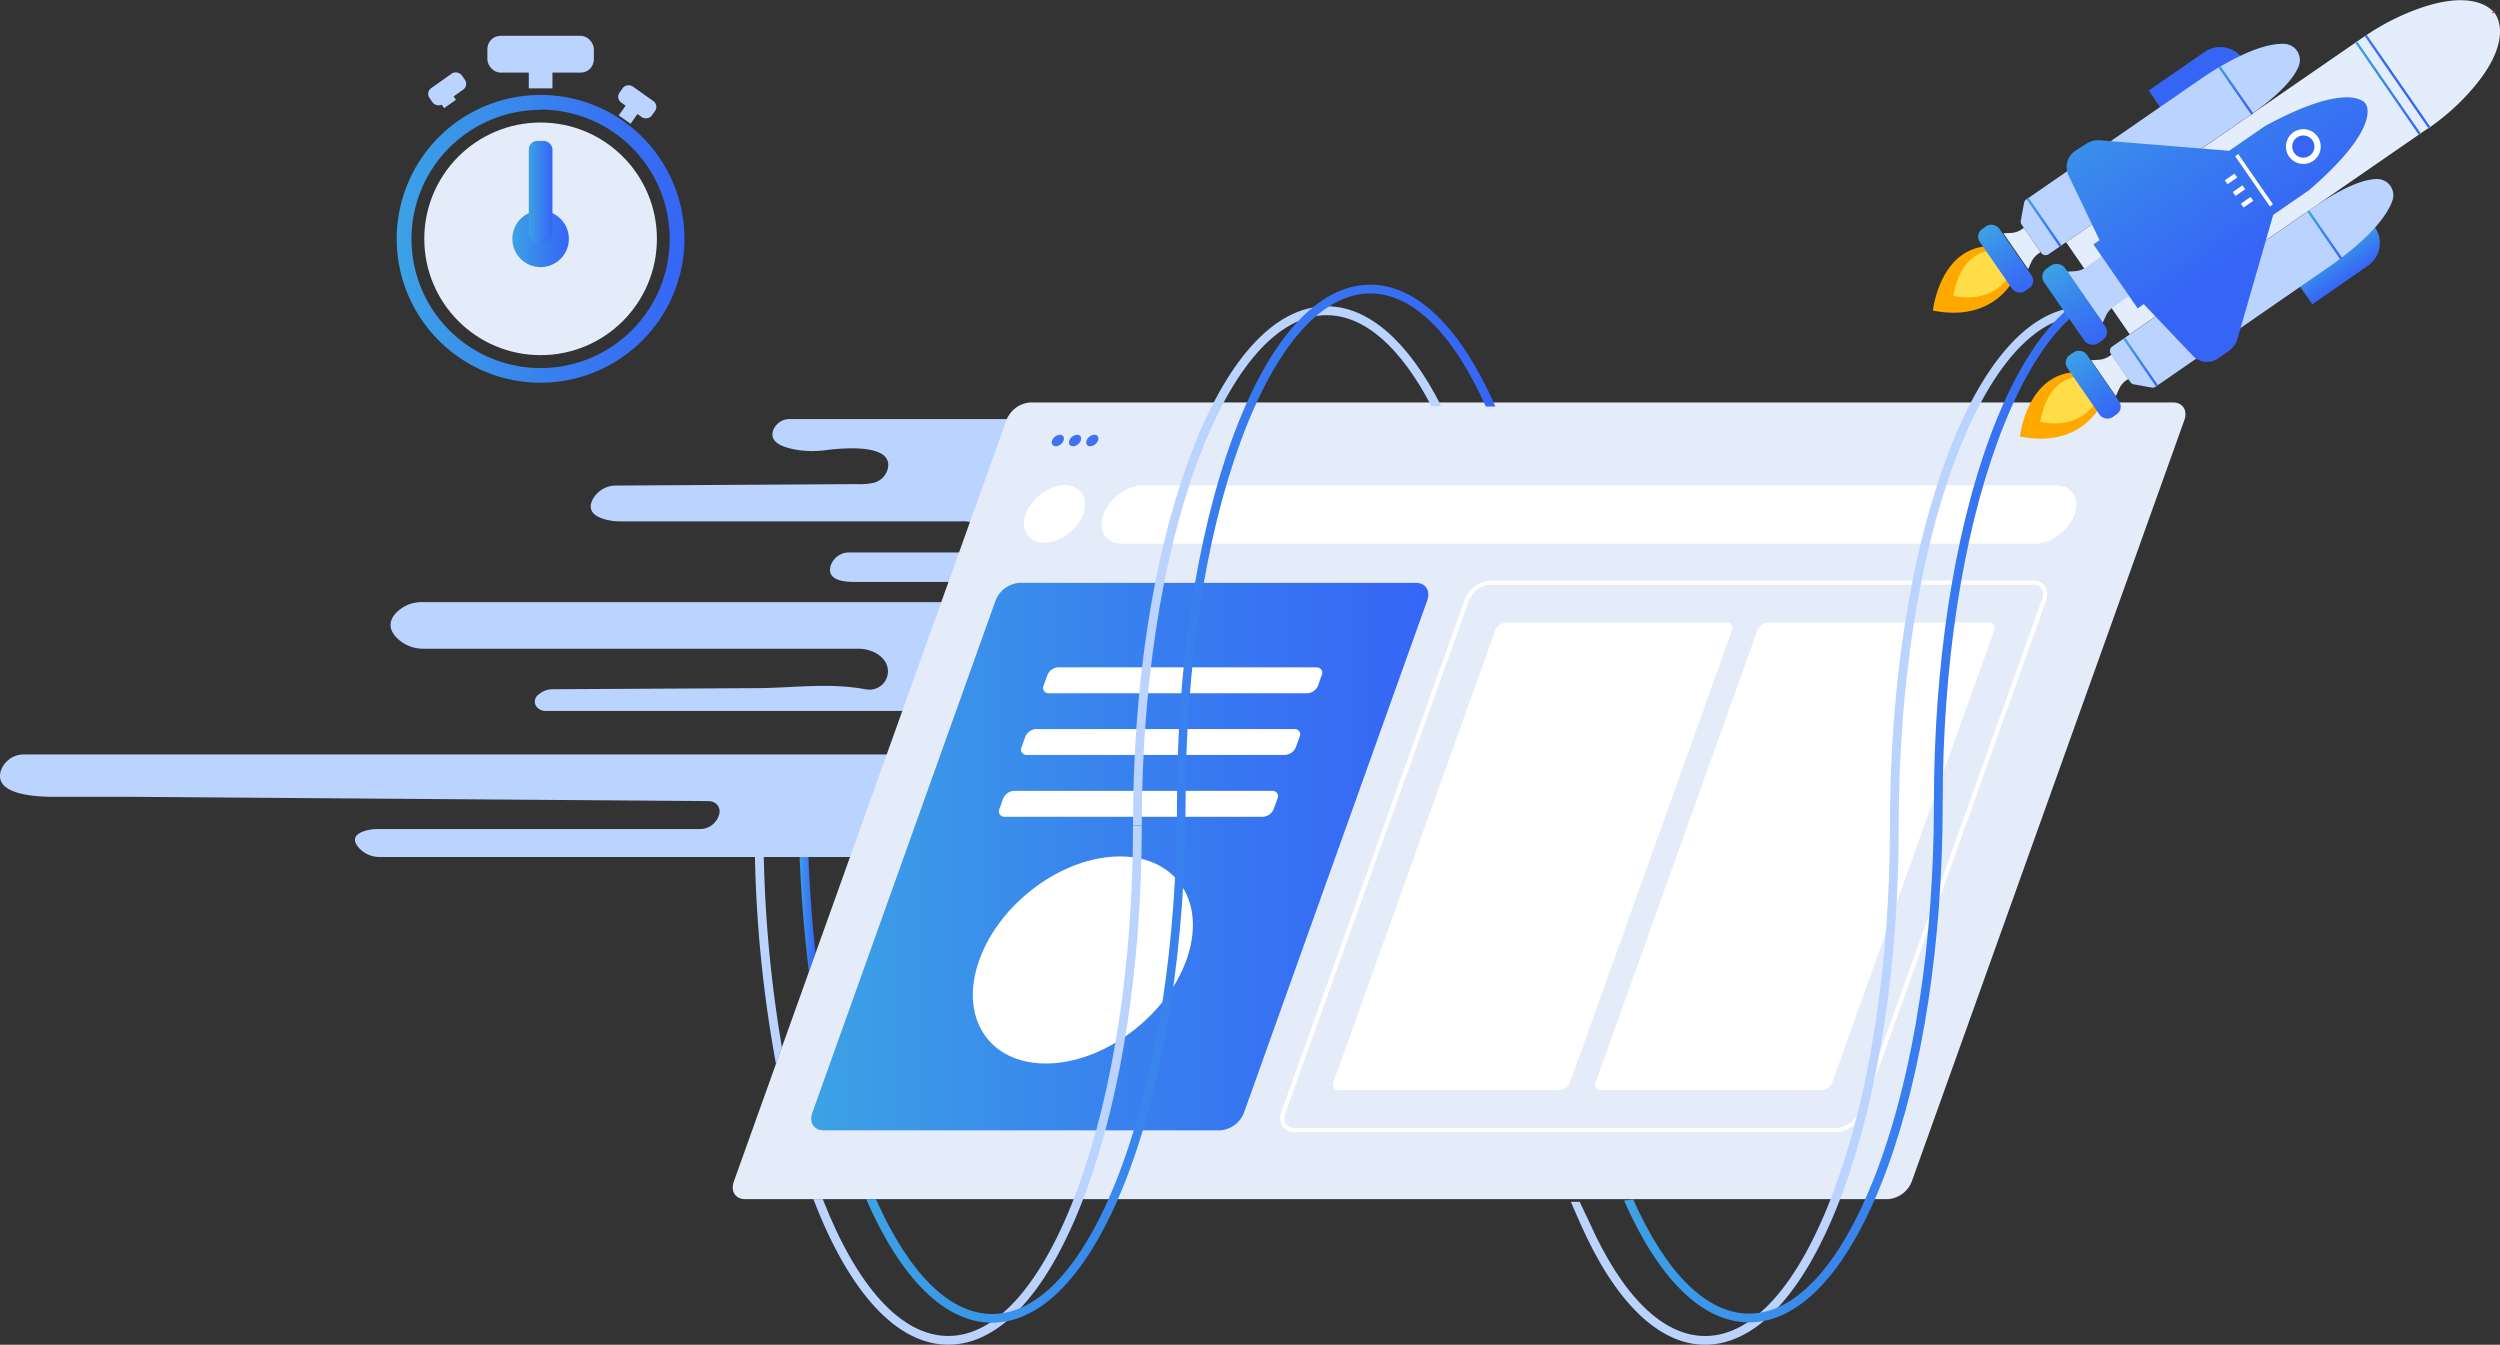 <?xml version="1.0" encoding="UTF-8"?> <svg xmlns="http://www.w3.org/2000/svg" xmlns:xlink="http://www.w3.org/1999/xlink" viewBox="0 0 586.39 315.42"><rect x="0" y="0" width="586.39" height="315.42" fill="#333333" stroke="none"/><defs><style>.a{fill:url(#a);}.b{fill:#e4ecf9;}.c{fill:url(#b);}.d{fill:#bad3ff;}.e{fill:url(#c);}.f{fill:url(#d);}.g{fill:url(#e);}.h{fill:#fff;}.i,.n{fill:none;stroke-miterlimit:10;}.i{stroke:#fff;}.j{fill:#4372f0;}.k{fill:url(#f);}.l{fill:url(#g);}.m{fill:#e3edfb;}.n{stroke:#ff0043;}.o{fill:url(#h);}.p{fill:#fea800;}.q{fill:#ffdd49;}.r{fill:url(#i);}.s{fill:url(#j);}.t{fill:url(#k);}.u{fill:url(#l);}.v{fill:url(#m);}.w{fill:url(#n);}.x{fill:url(#o);}.y{fill:url(#p);}.z{fill:url(#q);}.aa{fill:url(#r);}.ab{fill:url(#s);}.ac{fill:url(#t);}</style><linearGradient id="a" x1="149.85" y1="290.69" x2="217.35" y2="290.69" gradientTransform="matrix(1, 0, 0, -1, 0, 389)" gradientUnits="userSpaceOnUse"><stop offset="0" stop-color="#3ca2e5"></stop><stop offset="0.55" stop-color="#387eef"></stop><stop offset="1" stop-color="#3665f6"></stop></linearGradient><linearGradient id="b" x1="176.97" y1="290.69" x2="190.23" y2="290.69" gradientTransform="matrix(1, 0, 0, -1, -56.8, 346.71)" xlink:href="#a"></linearGradient><linearGradient id="c" x1="180.83" y1="301.78" x2="186.38" y2="301.78" gradientTransform="matrix(1, 0, 0, -1, -56.8, 346.71)" xlink:href="#a"></linearGradient><linearGradient id="d" x1="244.13" y1="138.45" x2="248.09" y2="138.45" xlink:href="#a"></linearGradient><linearGradient id="e" x1="247.1" y1="145.8" x2="391.83" y2="145.8" xlink:href="#a"></linearGradient><linearGradient id="f" x1="259.96" y1="158.17" x2="407.56" y2="158.17" xlink:href="#a"></linearGradient><linearGradient id="g" x1="437.73" y1="158.25" x2="555.81" y2="158.25" xlink:href="#a"></linearGradient><linearGradient id="h" x1="-1601.45" y1="6498.66" x2="-1593.16" y2="6498.66" gradientTransform="matrix(0.57, 0.82, 0.82, -0.57, -3812.39, 5117.91)" xlink:href="#a"></linearGradient><linearGradient id="i" x1="-1615.07" y1="6436.53" x2="-1597.38" y2="6436.53" gradientTransform="matrix(0, 1, 1, 0, -5888.76, 1738.75)" xlink:href="#a"></linearGradient><linearGradient id="j" x1="-1655.55" y1="6497.73" x2="-1647.26" y2="6497.73" gradientTransform="matrix(0.57, 0.82, 0.82, -0.57, -3835.79, 5111.91)" xlink:href="#a"></linearGradient><linearGradient id="k" x1="-1651" y1="6436.54" x2="-1633.31" y2="6436.54" gradientTransform="matrix(0, 1, 1, 0, -5909.29, 1745.12)" xlink:href="#a"></linearGradient><linearGradient id="l" x1="-1634.79" y1="6443.78" x2="-1613.51" y2="6443.78" gradientTransform="matrix(0, 1, 1, 0, -5900.35, 1737.81)" xlink:href="#a"></linearGradient><linearGradient id="m" x1="-1654.11" y1="6504" x2="-1594.9" y2="6504" gradientTransform="matrix(0.57, 0.82, 0.82, -0.57, -3834.66, 5112.31)" xlink:href="#a"></linearGradient><linearGradient id="n" x1="-1637.32" y1="6532.98" x2="-1611.07" y2="6532.98" gradientTransform="matrix(0, 1, 1, 0, -5916.12, 1687.08)" xlink:href="#a"></linearGradient><linearGradient id="o" x1="-1637.65" y1="6548.83" x2="-1611.4" y2="6548.83" gradientTransform="matrix(0.57, 0.82, 0.82, -0.57, -3834.66, 5112.31)" xlink:href="#a"></linearGradient><linearGradient id="p" x1="-1627.11" y1="6521.94" x2="-1621.89" y2="6521.94" gradientTransform="matrix(0.57, 0.82, 0.82, -0.57, -3891.46, 5070.03)" xlink:href="#a"></linearGradient><linearGradient id="q" x1="-1611.06" y1="6501.2" x2="-1597.52" y2="6501.2" gradientTransform="matrix(0, 1, 1, 0, -5899.1, 1701.67)" xlink:href="#a"></linearGradient><linearGradient id="r" x1="-1651.19" y1="6502.11" x2="-1637.65" y2="6502.11" gradientTransform="matrix(0, 1, 1, 0, -5911.38, 1705.35)" xlink:href="#a"></linearGradient><linearGradient id="s" x1="-1611.06" y1="6448.69" x2="-1597.52" y2="6448.69" gradientTransform="matrix(0, 1, 1, 0, -5889.81, 1731.5)" xlink:href="#a"></linearGradient><linearGradient id="t" x1="-1650.85" y1="6448.69" x2="-1637.31" y2="6448.69" gradientTransform="matrix(0, 1, 1, 0, -5912.42, 1738.55)" xlink:href="#a"></linearGradient></defs><path class="a" d="M183.6,132.06a33.75,33.75,0,1,1,33.75-33.75h0A33.79,33.79,0,0,1,183.6,132.06Zm0-64a30.28,30.28,0,1,0,30.28,30.28h0A30.31,30.31,0,0,0,183.6,68Z" transform="translate(-56.8 -42.29)"></path><circle class="b" cx="126.8" cy="56.02" r="27.28"></circle><circle class="c" cx="126.8" cy="56.02" r="6.63"></circle><rect class="d" x="114.32" y="8.4" width="24.97" height="8.63" rx="3.08"></rect><rect class="d" x="124.03" y="16.72" width="5.55" height="4.01"></rect><rect class="d" x="203.97" y="61.53" width="4.64" height="9.29" rx="1.66" transform="translate(-23.67 154.09) rotate(-54.73)"></rect><rect class="d" x="202.42" y="66.87" width="4.34" height="3.4" transform="translate(-26.35 153.72) rotate(-54.73)"></rect><rect class="d" x="157.07" y="60.82" width="9.25" height="4.62" rx="1.65" transform="translate(-63.57 62.7) rotate(-35.28)"></rect><rect class="d" x="159.41" y="62.72" width="3.4" height="4.34" transform="translate(-64.7 62.66) rotate(-35.27)"></rect><rect class="e" x="124.03" y="33.06" width="5.55" height="23.73" rx="1.98"></rect><path class="d" d="M299.86,140.58h-57.8a4.11,4.11,0,0,0-3.91,2.65c-.56,1.6,0,3.51,4.93,4.46a23,23,0,0,0,7.41.18c4.84-.61,15.37-1.34,14.62,4a4.51,4.51,0,0,1-3.53,3.69,14.17,14.17,0,0,1-3.62.28l-56.68.34a6.16,6.16,0,0,0-5.49,3.31c-.87,1.73-.72,3.7,3.22,4.7a13.81,13.81,0,0,0,3.38.39h80s6.92-.73,4,7.29H256a4.53,4.53,0,0,0-4.37,3.13c-.54,1.83.15,3.79,5.57,3.79h24.93a2.37,2.37,0,0,1-.16,4.73H155.77a8.35,8.35,0,0,0-6,2.45c-1.42,1.47-2.22,3.53.1,5.93a8.68,8.68,0,0,0,6.25,2.55H258s4.06-.19,6.27,2.8a4.3,4.3,0,0,1-4.22,6.74h-.14c-8.42-1.63-17.15-.34-25.72-.29l-47.67.25a5,5,0,0,0-3.33,1.2,2,2,0,0,0-.66,2.73,2.61,2.61,0,0,0,2.23,1.17H277a12.6,12.6,0,0,0,12.41-10.36Z" transform="translate(-56.8 -42.29)"></path><path class="f" d="M246.55,270.31a316.48,316.48,0,0,1-2.42-39.53h2.06a319.71,319.71,0,0,0,1.9,35" transform="translate(-56.8 -42.29)"></path><path class="d" d="M62.43,219.26h264s17.12,19.68-10.2,24.05H145.89a6.47,6.47,0,0,1-5.14-2.43c-1-1.29-1.26-2.79,1.63-3.7a10.29,10.29,0,0,1,3.06-.43h75.47a4.66,4.66,0,0,0,4.5-3.21,2.39,2.39,0,0,0-.55-2.64,2.8,2.8,0,0,0-1.92-.71l-134.81-1H69.93c-5.4.05-14.6-.66-12.93-6.11A5.64,5.64,0,0,1,62.43,219.26Z" transform="translate(-56.8 -42.29)"></path><path class="b" d="M499.59,323.56h-268c-2.29,0-3.48-1.86-2.66-4.15l63.93-178.57a6.52,6.52,0,0,1,5.63-4.15h268c2.29,0,3.48,1.86,2.66,4.15L505.22,319.41A6.5,6.5,0,0,1,499.59,323.56Z" transform="translate(-56.8 -42.29)"></path><path class="g" d="M342.86,307.42H250c-2.29,0-3.48-1.85-2.66-4.14l43-120.2A6.51,6.51,0,0,1,296,179h92.9c2.29,0,3.48,1.85,2.66,4.14l-43,120.2A6.48,6.48,0,0,1,342.86,307.42Z" transform="translate(-56.8 -42.29)"></path><path class="h" d="M358.24,219.36H297.63a1.27,1.27,0,0,1-1.35-1.18,1.37,1.37,0,0,1,.15-.69l.84-2.34a2.93,2.93,0,0,1,2.53-1.86h60.62a1.26,1.26,0,0,1,1.35,1.17,1.28,1.28,0,0,1-.16.69l-.83,2.34A2.94,2.94,0,0,1,358.24,219.36Z" transform="translate(-56.8 -42.29)"></path><path class="h" d="M353,233.87H292.43a1.27,1.27,0,0,1-1.34-1.2,1.32,1.32,0,0,1,.15-.67l.84-2.34a2.94,2.94,0,0,1,2.53-1.87h60.61a1.27,1.27,0,0,1,1.35,1.19,1.17,1.17,0,0,1-.15.68l-.84,2.34A2.91,2.91,0,0,1,353,233.87Z" transform="translate(-56.8 -42.29)"></path><path class="h" d="M363.42,204.9H302.81a1.27,1.27,0,0,1-1.35-1.18,1.37,1.37,0,0,1,.15-.69l.84-2.34a2.94,2.94,0,0,1,2.53-1.87h60.61a1.27,1.27,0,0,1,1.35,1.19,1.17,1.17,0,0,1-.15.68L366,203A2.92,2.92,0,0,1,363.42,204.9Z" transform="translate(-56.8 -42.29)"></path><path class="h" d="M534.1,169.82H320c-3.78,0-5.75-3.07-4.39-6.85h0c1.35-3.78,5.51-6.85,9.29-6.85H539c3.78,0,5.75,3.07,4.39,6.85h0C542,166.75,537.88,169.82,534.1,169.82Z" transform="translate(-56.8 -42.29)"></path><ellipse class="h" cx="304.16" cy="162.83" rx="8.06" ry="5.65" transform="translate(-90.4 190.9) rotate(-39.93)"></ellipse><path class="i" d="M487.6,307.35H360.51c-2.29,0-3.48-1.86-2.66-4.15l43-120.12a6.51,6.51,0,0,1,5.62-4.15h127.1c2.29,0,3.48,1.86,2.66,4.15l-43,120.12A6.5,6.5,0,0,1,487.6,307.35Z" transform="translate(-56.8 -42.29)"></path><ellipse class="j" cx="304.92" cy="145.61" rx="1.61" ry="1.13" transform="translate(-79.16 187.38) rotate(-39.93)"></ellipse><ellipse class="j" cx="308.97" cy="145.61" rx="1.61" ry="1.13" transform="translate(-78.22 189.98) rotate(-39.93)"></ellipse><ellipse class="j" cx="313.01" cy="145.61" rx="1.61" ry="1.13" transform="translate(-77.28 192.57) rotate(-39.93)"></ellipse><path class="h" d="M422.56,298h-51.8a1.27,1.27,0,0,1-1.34-1.2,1.32,1.32,0,0,1,.15-.67l37.92-105.93a2.94,2.94,0,0,1,2.53-1.87h51.79a1.27,1.27,0,0,1,1.35,1.19,1.17,1.17,0,0,1-.15.68L425.09,296.1A2.91,2.91,0,0,1,422.56,298Z" transform="translate(-56.8 -42.29)"></path><path class="h" d="M484.06,298H432.27a1.27,1.27,0,0,1-1.35-1.18,1.37,1.37,0,0,1,.15-.69L469,190.18a2.94,2.94,0,0,1,2.53-1.87h51.8a1.29,1.29,0,0,1,1.35,1.21,1.26,1.26,0,0,1-.15.66L486.6,296.1A2.92,2.92,0,0,1,484.06,298Z" transform="translate(-56.8 -42.29)"></path><path class="h" d="M302.09,291.74h0c-13.42,0-20.4-10.87-15.59-24.28h0c4.8-13.42,19.56-24.29,33-24.29h0c13.41,0,20.39,10.87,15.59,24.29h0C330.27,280.87,315.5,291.74,302.09,291.74Z" transform="translate(-56.8 -42.29)"></path><path class="d" d="M238.82,291.89a301.38,301.38,0,0,1-5-56h2.07A303,303,0,0,0,240.21,288" transform="translate(-56.8 -42.29)"></path><path class="d" d="M249.79,323.56c8.09,20.72,18.49,32.09,29.42,32.09,11.39,0,22.19-12.32,30.41-34.69,8.34-22.7,12.93-52.89,12.93-85h2.06c0,32.37-4.63,62.82-13.05,85.74-8.55,23.24-20,36-32.35,36-12,0-23.17-12.11-31.63-34.15" transform="translate(-56.8 -42.29)"></path><path class="d" d="M392.55,137.57c-7.22-13.88-15.73-21.35-24.6-21.35-11.39,0-22.19,12.32-30.4,34.69-8.34,22.69-12.94,52.89-12.94,85h-2.06c0-32.37,4.64-62.82,13.06-85.73,8.54-23.25,20-36.05,32.34-36.05,9.86,0,19.19,8.21,26.91,23.42" transform="translate(-56.8 -42.29)"></path><path class="d" d="M427.41,329.13c8.15,18.5,18.42,28.58,29.35,28.58,12.31,0,23.8-12.8,32.34-36,8.42-22.92,13.06-53.37,13.06-85.74h-2.07c0,32.14-4.59,62.33-12.93,85-8.22,22.37-19,34.69-30.4,34.69-10,0-19.48-9.44-27.21-26.78l-2.23-4.7h-2.07Z" transform="translate(-56.8 -42.29)"></path><path class="d" d="M502.16,236h-2.07c0-32.37,4.64-62.82,13.06-85.73,8.54-23.25,20-36,32.34-36v2.07c-11.38,0-22.18,12.32-30.4,34.69C506.75,173.6,502.16,203.8,502.16,236Z" transform="translate(-56.8 -42.29)"></path><path class="k" d="M262.26,323.56c7.74,17.44,17.28,26.93,27.27,26.93,11.39,0,22.18-12.32,30.4-34.69,8.34-22.69,12.94-52.89,12.94-85,0-32.37,4.63-62.82,13-85.74,8.54-23.24,20-36,32.35-36,10.92,0,21.2,10.07,29.34,28.58H405.3c-7.7-17.18-17.17-26.52-27.08-26.52-11.39,0-22.19,12.32-30.41,34.69-8.34,22.7-12.93,52.89-12.93,85,0,32.37-4.64,62.82-13.06,85.73-8.54,23.25-20,36-32.34,36-11,0-21.35-10.23-29.52-29" transform="translate(-56.8 -42.29)"></path><path class="l" d="M555.81,109V111c-11.39,0-22.18,12.32-30.4,34.69-8.34,22.7-12.94,52.89-12.94,85,0,32.37-4.63,62.82-13.05,85.73-8.54,23.25-20,36.05-32.35,36.05-10.92,0-21.2-10.08-29.34-28.59l2.14-.26c7.73,17.35,17.24,26.78,27.2,26.78,11.39,0,22.19-12.32,30.41-34.69,8.34-22.69,12.93-52.89,12.93-85,0-32.37,4.64-62.82,13.06-85.74C532,121.8,543.49,109,555.81,109Z" transform="translate(-56.8 -42.29)"></path><path class="m" d="M626.06,72.55,556.33,120.7,541.41,99.1,611.15,51l.3-.2.46-.31c.38-.26.77-.51,1.16-.76s.93-.59,1.41-.87A56.38,56.38,0,0,1,622.3,45c14.81-5.91,19.24-.26,19.81.61s4.29,7-6.47,18.74a54.34,54.34,0,0,1-6.39,5.93c-.43.34-.87.68-1.32,1s-.74.55-1.11.82l-.45.31Z" transform="translate(-56.8 -42.29)"></path><path class="n" d="M641.8,45.06l-.09-.11" transform="translate(-56.8 -42.29)"></path><path class="n" d="M641.87,45.18l-.07-.12" transform="translate(-56.8 -42.29)"></path><path class="o" d="M612.85,94.1l1,1.49a6.46,6.46,0,0,1-1.61,9h0l-13.06,9.08h0l-4.72-6.8h0l18.35-12.76Z" transform="translate(-56.8 -42.29)"></path><path class="d" d="M614.37,84.28a3.81,3.81,0,0,1,3.8,3.81,3.72,3.72,0,0,1-.2,1.19c-1,2.92-4.13,7.79-13.7,14.78L562.4,133a1.22,1.22,0,0,1-.93.2l-4.18-.76a1.28,1.28,0,0,1-.8-.52l-4.57-6.62a1.25,1.25,0,0,1,.32-1.74h0l44.35-30.62C596.55,93.06,607.69,84.29,614.37,84.28Z" transform="translate(-56.8 -42.29)"></path><path class="m" d="M553.08,135.2l-5.81-8.41,1.83-.12a5,5,0,0,0,2.53-.88l.45-.31,3.92,5.69-.45.31a4.87,4.87,0,0,0-1.71,2.05Z" transform="translate(-56.8 -42.29)"></path><path class="p" d="M544.3,129.54l5.3,7.67s-4.58,10.34-19,7.47C530.57,144.68,532.22,129.56,544.3,129.54Z" transform="translate(-56.8 -42.29)"></path><path class="q" d="M545,130.62l3.72,5.39s-3.21,7.25-13.36,5.24C535.4,141.25,536.56,130.63,545,130.62Z" transform="translate(-56.8 -42.29)"></path><path class="p" d="M523.88,100l5.3,7.67s-4.57,10.34-19,7.47C510.16,115.12,511.81,100,523.88,100Z" transform="translate(-56.8 -42.29)"></path><path class="q" d="M524.63,101.05l3.72,5.39s-3.21,7.26-13.36,5.25C515,111.69,516.15,101.07,524.63,101.05Z" transform="translate(-56.8 -42.29)"></path><rect class="r" x="545.01" y="123.68" width="5.53" height="17.69" rx="2.15" transform="translate(-35.07 292.47) rotate(-34.63)"></rect><path class="s" d="M565.49,70.35l-4.71-6.82h0l13.1-9.05a6.47,6.47,0,0,1,9,1.64h0l1,1.51h0L565.49,70.35Z" transform="translate(-56.8 -42.29)"></path><path class="d" d="M596,57.72a3.79,3.79,0,0,0-2.21-4.9,3.87,3.87,0,0,0-1.18-.24c-3.07-.14-8.75,1.11-18.67,7.58L532.08,89.07a1.27,1.27,0,0,0-.52.81l-.77,4.17a1.31,1.31,0,0,0,.2.93l4.58,6.62a1.25,1.25,0,0,0,1.73.33h0L581.65,71.3C581.51,71.27,593.66,64,596,57.72Z" transform="translate(-56.8 -42.29)"></path><path class="m" d="M526.7,97l5.81,8.41.76-1.67a5.16,5.16,0,0,1,1.71-2l.45-.31-3.92-5.69-.45.31a5,5,0,0,1-2.53.88Z" transform="translate(-56.8 -42.29)"></path><rect class="t" x="524.48" y="94.12" width="5.53" height="17.69" rx="2.15" transform="translate(-21.91 275.57) rotate(-34.63)"></rect><path class="d" d="M541.66,106,550,118l.78-1.68a5.27,5.27,0,0,1,1.75-2.08l3.69-2.55-6.44-9.32L546.07,105a5.19,5.19,0,0,1-2.56.9Z" transform="translate(-56.8 -42.29)"></path><rect class="u" x="540.46" y="103.02" width="5.94" height="21.28" rx="2.31" transform="translate(-25.12 286.67) rotate(-34.63)"></rect><path class="v" d="M577.18,126.29a4.57,4.57,0,0,1-6-.52l-11.55-12.15-1.43,1-10.37-15,1.43-1L542,83.45a4.57,4.57,0,0,1,1.64-5.83L546.17,76a5.24,5.24,0,0,1,3.22-.81l30.28,2.47,8.41-5.81c20.29-11,23.6-5.21,23.6-5.21s4.23,5.14-13.24,20.22L590,92.68l-8.39,29.09a5.08,5.08,0,0,1-1.89,2.72Z" transform="translate(-56.8 -42.29)"></path><rect class="w" x="616.59" y="49.76" width="0.55" height="26.25" transform="translate(16.75 319.4) rotate(-34.63)"></rect><path class="x" d="M626.37,72.33,611.45,50.74l.46-.31L626.82,72Z" transform="translate(-56.8 -42.29)"></path><rect class="h" x="585.07" y="77.4" width="0.88" height="14.35" transform="translate(-1.14 305.42) rotate(-34.63)"></rect><rect class="h" x="578.72" y="83.7" width="2.76" height="1.11" transform="translate(-1.91 302.29) rotate(-34.63)"></rect><rect class="h" x="580.6" y="86.44" width="2.76" height="1.11" transform="translate(-3.14 303.85) rotate(-34.63)"></rect><rect class="h" x="582.48" y="89.17" width="2.76" height="1.11" transform="translate(-4.35 305.4) rotate(-34.63)"></rect><circle class="h" cx="540.26" cy="34.38" r="4.08"></circle><circle class="y" cx="540.26" cy="34.38" r="2.61"></circle><rect class="z" x="601.82" y="90.61" width="0.55" height="13.54" transform="translate(-5.47 317.12) rotate(-34.63)"></rect><rect class="aa" x="581.68" y="56.38" width="0.55" height="13.52" transform="matrix(0.82, -0.57, 0.57, 0.82, 11.26, 301.17)"></rect><rect class="ab" x="558.6" y="120.44" width="0.55" height="13.54" transform="translate(-30.08 297.84) rotate(-34.63)"></rect><rect class="ac" x="535.99" y="87.7" width="0.55" height="13.54" transform="translate(-15.48 279.19) rotate(-34.63)"></rect></svg> 